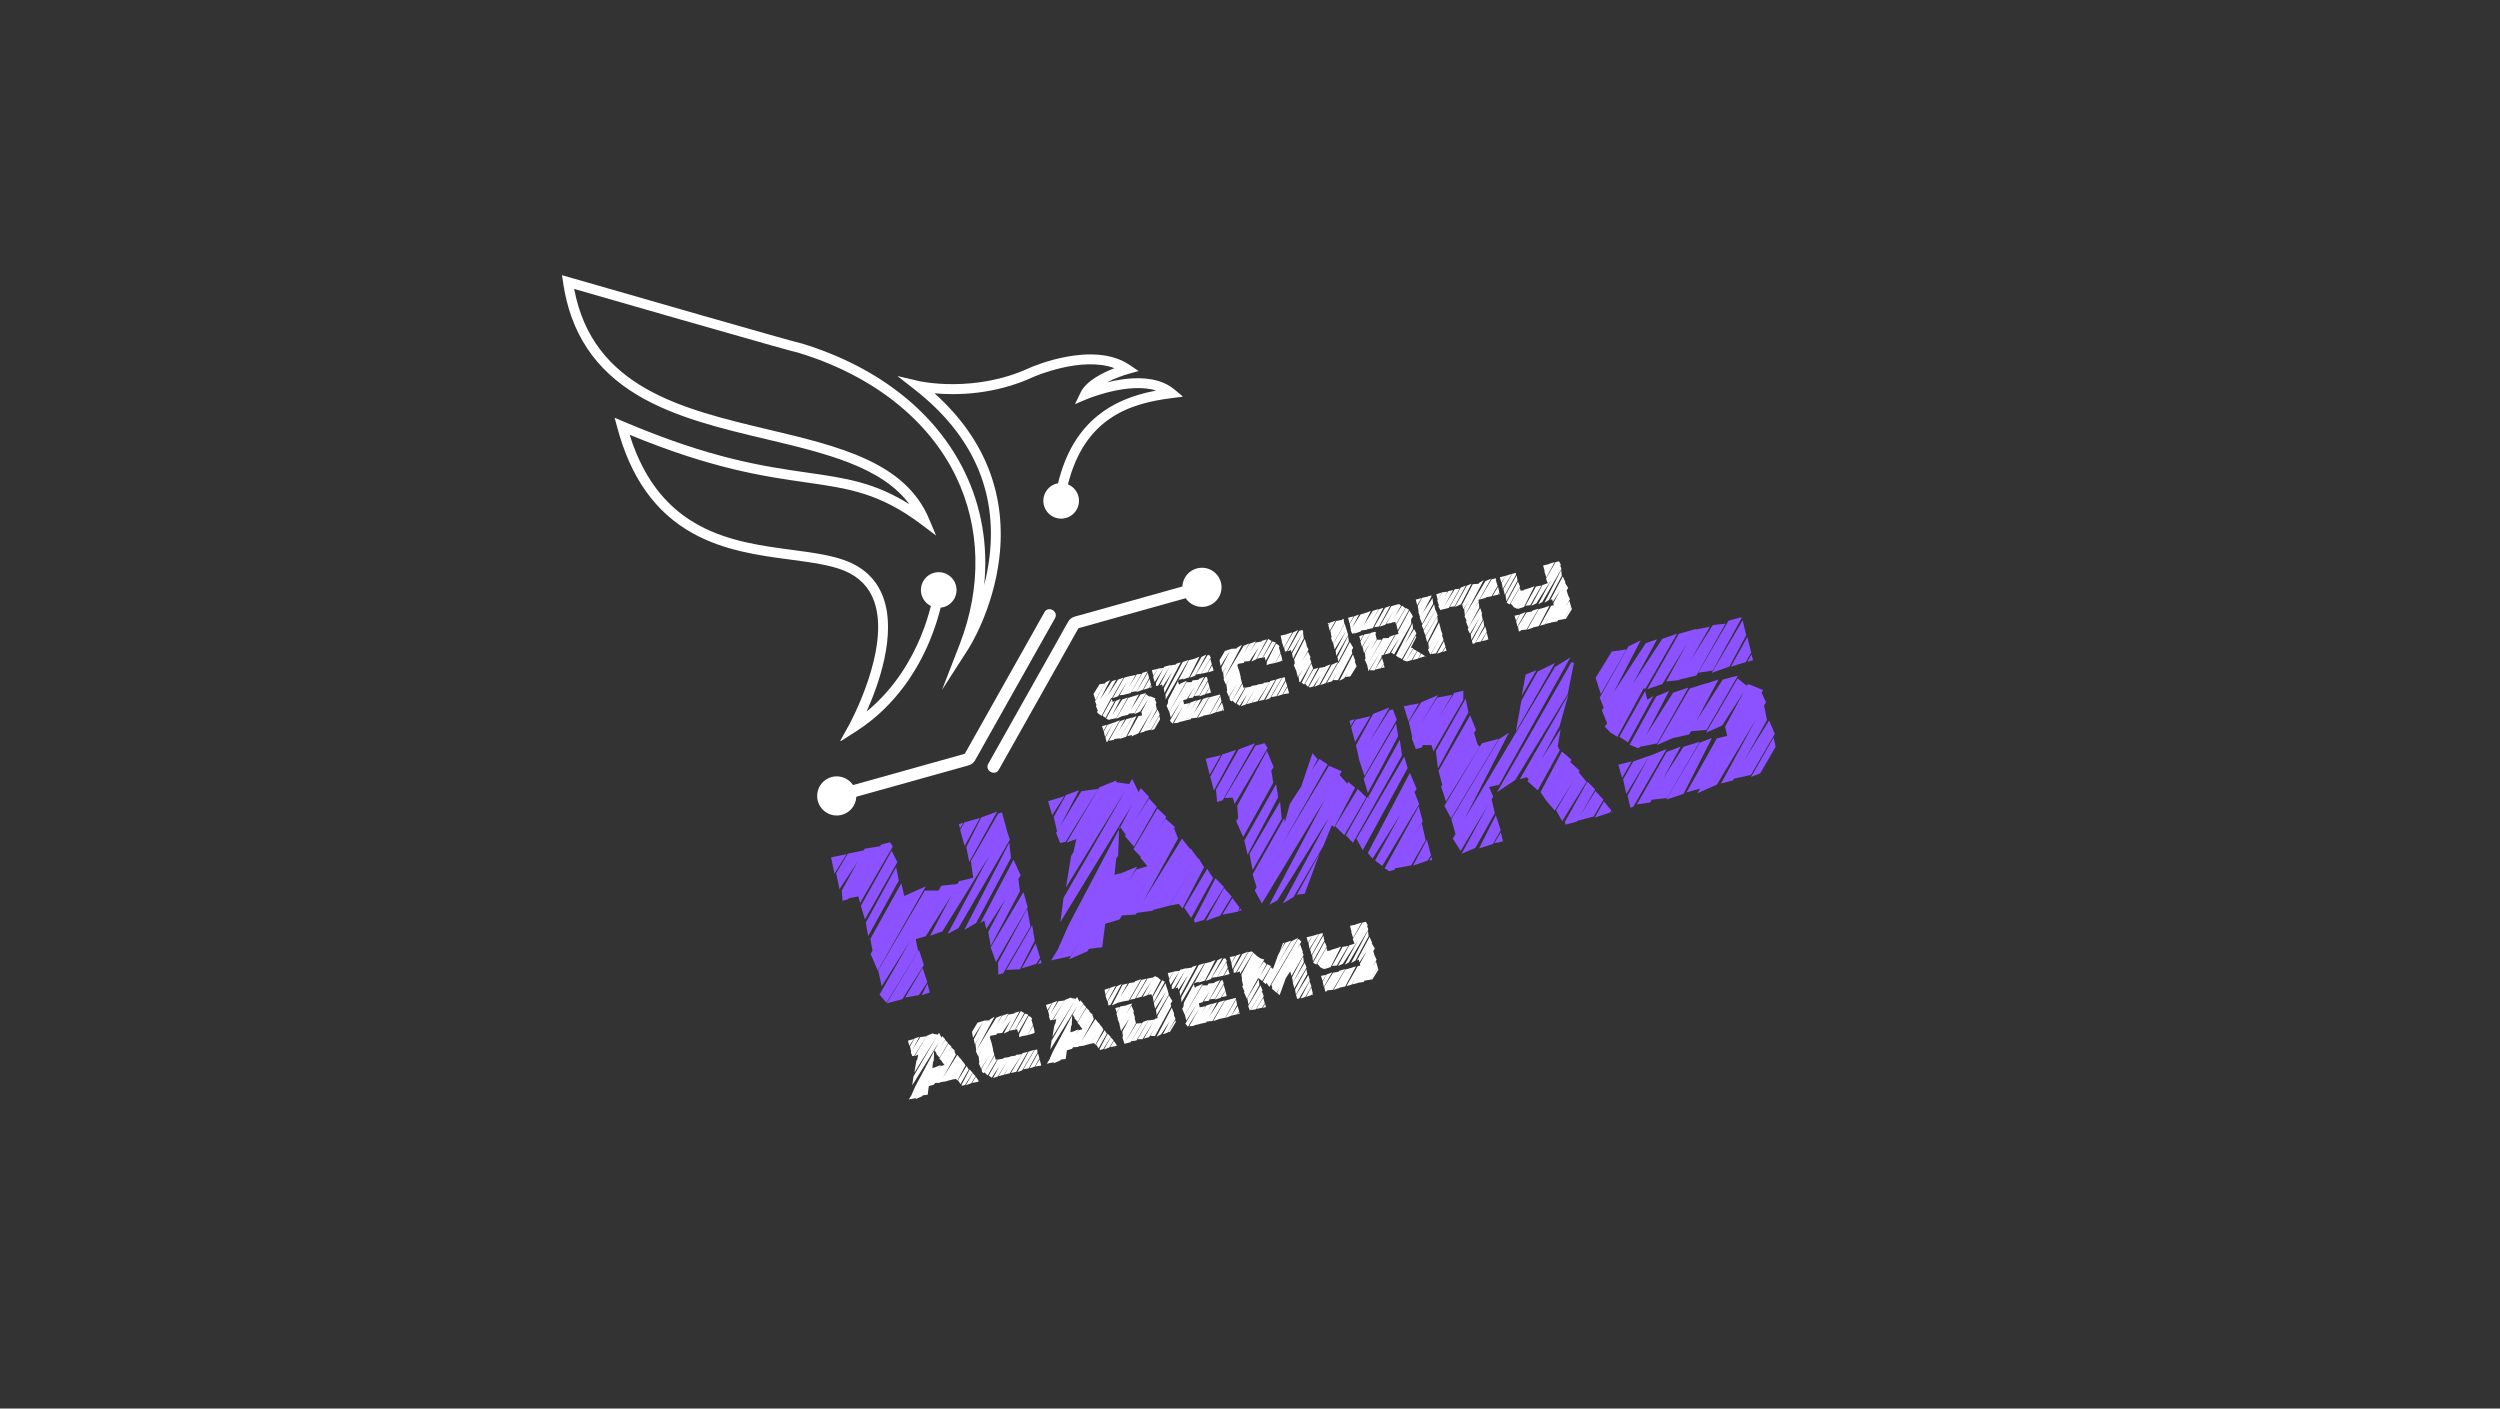 <?xml version="1.0" encoding="UTF-8"?> <svg xmlns="http://www.w3.org/2000/svg" xmlns:xlink="http://www.w3.org/1999/xlink" width="1640" zoomAndPan="magnify" viewBox="0 0 1230 693" height="924" preserveAspectRatio="xMidYMid meet" version="1.2"><rect x="0" y="0" width="1230" height="693" fill="#333333" stroke="none"/><defs><clipPath id="ff9de3cd5c"><path d="M 276 135 L 583 135 L 583 365 L 276 365 Z M 276 135 "></path></clipPath><clipPath id="2a106a0fd6"><path d="M 272.953 136.375 L 544.129 60.488 L 613.555 308.586 L 342.379 384.473 Z M 272.953 136.375 "></path></clipPath><clipPath id="9d79dded20"><path d="M 272.953 136.375 L 544.129 60.488 L 613.555 308.586 L 342.379 384.473 Z M 272.953 136.375 "></path></clipPath><clipPath id="5c5f1113e2"><path d="M 581 279 L 601 279 L 601 299 L 581 299 Z M 581 279 "></path></clipPath><clipPath id="f0c6d25f74"><path d="M 385.598 334.145 L 597.633 274.809 L 617.613 346.207 L 405.578 405.543 Z M 385.598 334.145 "></path></clipPath><clipPath id="47f3e30c78"><path d="M 385.598 334.145 L 597.633 274.809 L 617.613 346.207 L 405.578 405.543 Z M 385.598 334.145 "></path></clipPath><clipPath id="c1775c282c"><path d="M 402 381 L 422 381 L 422 402 L 402 402 Z M 402 381 "></path></clipPath><clipPath id="8ff7d7ec91"><path d="M 385.598 334.145 L 597.633 274.809 L 617.613 346.207 L 405.578 405.543 Z M 385.598 334.145 "></path></clipPath><clipPath id="c22f6f1776"><path d="M 385.598 334.145 L 597.633 274.809 L 617.613 346.207 L 405.578 405.543 Z M 385.598 334.145 "></path></clipPath><clipPath id="95ccf68c45"><path d="M 408 299 L 520 299 L 520 395 L 408 395 Z M 408 299 "></path></clipPath><clipPath id="6088f13325"><path d="M 385.598 334.145 L 597.633 274.809 L 617.613 346.207 L 405.578 405.543 Z M 385.598 334.145 "></path></clipPath><clipPath id="482e478eaf"><path d="M 385.598 334.145 L 597.633 274.809 L 617.613 346.207 L 405.578 405.543 Z M 385.598 334.145 "></path></clipPath><clipPath id="1ba55f1596"><path d="M 485 285 L 597 285 L 597 381 L 485 381 Z M 485 285 "></path></clipPath><clipPath id="7dfde98f4e"><path d="M 385.598 334.145 L 597.633 274.809 L 617.613 346.207 L 405.578 405.543 Z M 385.598 334.145 "></path></clipPath><clipPath id="35a4baf39e"><path d="M 385.598 334.145 L 597.633 274.809 L 617.613 346.207 L 405.578 405.543 Z M 385.598 334.145 "></path></clipPath></defs><g id="c7a3deb37b"><g clip-rule="nonzero" clip-path="url(#ff9de3cd5c)"><g clip-rule="nonzero" clip-path="url(#2a106a0fd6)"><g clip-rule="nonzero" clip-path="url(#9d79dded20)"><path style=" stroke:none;fill-rule:nonzero;fill:#ffffff;fill-opacity:1;" d="M 577.797 191.602 C 568.895 184.121 554.676 185.652 544.625 188.117 C 548.609 186.074 552.887 184.594 555.152 183.961 L 560.168 182.555 L 555.867 179.621 C 537.887 167.352 507.934 180.383 506.633 180.961 C 479.355 193.609 452.484 187.57 452.219 187.508 L 441.516 184.996 L 450.168 191.777 C 478.359 213.883 490.695 241.527 486.84 273.945 C 486.258 278.859 485.324 283.516 484.207 287.824 C 486.172 268.449 482.973 249.395 474.648 232.23 C 467.691 217.887 457.434 205.207 444.16 194.547 C 430.375 183.477 413.684 174.883 394.555 169.012 L 394.066 168.863 L 393.93 168.879 C 388.059 167.5 310.188 145.102 280.125 136.426 L 276.5 135.383 L 277.051 139.113 C 280.691 163.828 292.711 181.945 313.797 194.492 C 332.18 205.43 354.922 210.832 376.918 216.059 C 406.016 222.973 433.703 229.551 447.469 248.109 C 430.117 237.25 415.91 235.215 397.254 232.535 C 376.191 229.516 349.98 225.754 306.984 207.48 L 302.402 205.531 L 303.691 210.344 C 310.32 235.059 322.391 252.031 340.586 262.238 C 356.227 271.008 373.703 273.324 389.121 275.367 C 399.059 276.688 408.445 277.93 415.367 280.777 C 422.691 283.789 427.656 288.895 430.129 295.945 C 438.27 319.152 417.973 356.238 417.766 356.609 L 413.129 364.984 L 421.195 359.832 C 441.074 347.137 451.828 328.691 457.348 315.453 C 459.98 309.141 461.699 303.434 462.805 298.98 C 463.273 298.93 463.746 298.852 464.215 298.719 C 468.875 297.414 471.598 292.578 470.293 287.918 C 468.988 283.258 464.152 280.535 459.492 281.84 C 454.832 283.145 452.109 287.98 453.414 292.641 C 454.117 295.145 455.836 297.074 458 298.137 C 456.93 302.391 455.285 307.809 452.805 313.73 C 448.328 324.422 440.266 338.688 426.367 350.09 C 432.199 337.082 441.07 312.492 434.711 294.348 C 431.762 285.926 425.875 279.852 417.215 276.289 C 409.711 273.199 400.02 271.914 389.758 270.555 C 360.727 266.707 324.82 261.949 309.781 213.91 C 350.594 230.738 376.004 234.387 396.566 237.336 C 417.562 240.348 432.73 242.523 453.359 258.066 L 460.555 263.488 L 457.055 255.188 C 445.305 227.312 412.629 219.551 378.039 211.332 C 335.582 201.242 291.711 190.816 282.484 142.152 C 291.094 144.637 313.41 151.066 335.578 157.418 C 380.742 170.363 390.617 173.094 393.137 173.625 L 393.129 173.645 C 429.277 184.742 456.676 206.297 470.285 234.344 C 482.441 259.402 483.109 288.762 472.164 317.008 L 463.484 339.41 L 476.469 319.195 C 476.961 318.43 488.57 300.117 491.641 274.695 C 493.449 259.699 491.875 245.375 486.953 232.121 C 481.688 217.926 472.566 204.969 459.789 193.508 C 470.371 194.48 489.219 194.379 508.633 185.375 C 508.895 185.258 532.191 175.109 548.312 181.145 C 542.652 183.324 534.441 187.344 531.68 193.055 L 528.875 198.848 L 534.805 196.348 C 535.043 196.246 555.289 187.84 568.797 192.156 C 556.812 194.43 547.566 198.422 540.07 204.504 C 530.539 212.234 524.113 223.168 520.551 237.777 C 520.277 237.828 520.004 237.887 519.73 237.965 C 515.07 239.27 512.348 244.105 513.652 248.766 C 514.957 253.426 519.793 256.145 524.453 254.84 C 529.113 253.539 531.832 248.703 530.531 244.043 C 529.773 241.34 527.832 239.301 525.426 238.309 C 533.641 205.734 555.668 198.473 576.539 195.863 L 582.051 195.172 Z M 577.797 191.602 "></path></g></g></g><g clip-rule="nonzero" clip-path="url(#5c5f1113e2)"><g clip-rule="nonzero" clip-path="url(#f0c6d25f74)"><g clip-rule="nonzero" clip-path="url(#47f3e30c78)"><path style=" stroke:none;fill-rule:nonzero;fill:#ffffff;fill-opacity:1;" d="M 600.637 286.367 C 600.809 286.977 600.918 287.598 600.965 288.227 C 601.012 288.855 601 289.484 600.922 290.113 C 600.848 290.742 600.711 291.355 600.516 291.957 C 600.32 292.559 600.066 293.133 599.754 293.684 C 599.445 294.234 599.086 294.75 598.672 295.23 C 598.262 295.711 597.809 296.145 597.309 296.535 C 596.812 296.926 596.281 297.266 595.719 297.551 C 595.152 297.836 594.566 298.062 593.961 298.234 C 593.352 298.406 592.73 298.516 592.102 298.562 C 591.469 298.609 590.84 298.598 590.215 298.523 C 589.586 298.445 588.973 298.309 588.371 298.113 C 587.77 297.918 587.195 297.664 586.641 297.355 C 586.09 297.043 585.574 296.684 585.098 296.27 C 584.617 295.859 584.18 295.406 583.789 294.906 C 583.398 294.41 583.062 293.879 582.777 293.316 C 582.492 292.754 582.262 292.164 582.094 291.559 C 581.922 290.949 581.812 290.328 581.766 289.699 C 581.715 289.066 581.73 288.438 581.805 287.812 C 581.879 287.184 582.016 286.57 582.215 285.969 C 582.41 285.367 582.664 284.793 582.973 284.242 C 583.281 283.691 583.645 283.176 584.055 282.695 C 584.469 282.215 584.922 281.777 585.418 281.391 C 585.914 281 586.445 280.66 587.012 280.375 C 587.574 280.09 588.16 279.859 588.77 279.691 C 589.379 279.52 589.996 279.41 590.629 279.363 C 591.258 279.312 591.887 279.328 592.516 279.402 C 593.145 279.477 593.758 279.613 594.359 279.812 C 594.961 280.008 595.535 280.262 596.086 280.57 C 596.637 280.883 597.152 281.242 597.633 281.652 C 598.113 282.066 598.547 282.52 598.938 283.016 C 599.328 283.516 599.668 284.043 599.953 284.609 C 600.238 285.172 600.465 285.758 600.637 286.367 Z M 600.637 286.367 "></path></g></g></g><g clip-rule="nonzero" clip-path="url(#c1775c282c)"><g clip-rule="nonzero" clip-path="url(#8ff7d7ec91)"><g clip-rule="nonzero" clip-path="url(#c22f6f1776)"><path style=" stroke:none;fill-rule:nonzero;fill:#ffffff;fill-opacity:1;" d="M 420.945 389.004 C 421.117 389.613 421.223 390.234 421.273 390.863 C 421.32 391.492 421.309 392.121 421.23 392.75 C 421.156 393.379 421.02 393.992 420.824 394.594 C 420.629 395.195 420.375 395.77 420.062 396.32 C 419.754 396.871 419.395 397.387 418.98 397.867 C 418.57 398.348 418.117 398.781 417.617 399.172 C 417.121 399.562 416.59 399.902 416.027 400.188 C 415.461 400.473 414.875 400.699 414.266 400.871 C 413.66 401.043 413.039 401.152 412.41 401.199 C 411.777 401.246 411.148 401.234 410.523 401.16 C 409.895 401.082 409.281 400.945 408.68 400.75 C 408.078 400.555 407.5 400.301 406.949 399.988 C 406.398 399.68 405.883 399.32 405.406 398.906 C 404.926 398.496 404.488 398.043 404.098 397.543 C 403.707 397.047 403.371 396.516 403.086 395.953 C 402.801 395.391 402.57 394.801 402.398 394.195 C 402.23 393.586 402.121 392.965 402.074 392.336 C 402.023 391.703 402.039 391.074 402.113 390.449 C 402.188 389.82 402.324 389.207 402.52 388.605 C 402.719 388.004 402.973 387.43 403.281 386.879 C 403.59 386.328 403.953 385.812 404.363 385.332 C 404.773 384.852 405.23 384.414 405.727 384.027 C 406.223 383.637 406.754 383.297 407.32 383.012 C 407.883 382.727 408.469 382.496 409.078 382.328 C 409.688 382.156 410.305 382.047 410.938 382 C 411.566 381.949 412.195 381.965 412.824 382.039 C 413.453 382.113 414.066 382.25 414.668 382.449 C 415.266 382.645 415.844 382.898 416.395 383.207 C 416.945 383.52 417.461 383.879 417.941 384.289 C 418.422 384.703 418.855 385.156 419.246 385.652 C 419.637 386.152 419.977 386.68 420.262 387.246 C 420.547 387.809 420.773 388.395 420.945 389.004 Z M 420.945 389.004 "></path></g></g></g><g clip-rule="nonzero" clip-path="url(#95ccf68c45)"><g clip-rule="nonzero" clip-path="url(#6088f13325)"><g clip-rule="nonzero" clip-path="url(#482e478eaf)"><path style=" stroke:none;fill-rule:nonzero;fill:#ffffff;fill-opacity:1;" d="M 513.871 301.207 C 502.258 321.848 490.645 342.484 479.035 363.121 C 477.375 366.07 475.715 369.02 474.055 371.969 C 474.668 371.488 475.277 371.004 475.832 370.539 C 456.883 375.844 437.934 381.145 418.988 386.445 C 416.281 387.203 413.574 387.961 410.926 388.703 C 407.238 389.734 408.852 395.492 412.535 394.461 C 433.098 388.707 453.656 382.957 474.215 377.203 C 476.406 376.59 478.328 376.363 479.605 374.266 C 481.422 371.211 483.09 368.074 484.832 364.977 C 491.426 353.258 498.062 341.465 504.656 329.746 C 509.469 321.195 514.277 312.645 519.047 304.168 C 520.957 300.777 515.723 297.832 513.871 301.207 Z M 513.871 301.207 "></path></g></g></g><g clip-rule="nonzero" clip-path="url(#1ba55f1596)"><g clip-rule="nonzero" clip-path="url(#7dfde98f4e)"><g clip-rule="nonzero" clip-path="url(#35a4baf39e)"><path style=" stroke:none;fill-rule:nonzero;fill:#ffffff;fill-opacity:1;" d="M 491.41 378.723 C 503.023 358.086 514.637 337.449 526.25 316.809 C 527.91 313.863 529.566 310.914 531.227 307.965 C 530.617 308.445 530.004 308.926 529.453 309.395 C 548.398 304.09 567.348 298.789 586.297 293.484 C 589.004 292.727 591.711 291.973 594.359 291.23 C 598.043 290.199 596.434 284.438 592.746 285.469 C 572.188 291.223 551.625 296.977 531.066 302.73 C 528.879 303.344 526.953 303.57 525.676 305.668 C 523.863 308.723 522.195 311.859 520.453 314.953 C 513.855 326.676 507.223 338.469 500.625 350.188 C 495.816 358.738 491.004 367.289 486.234 375.766 C 484.328 379.156 489.543 382.043 491.41 378.723 Z M 491.41 378.723 "></path></g></g></g><g style="fill:#8c52ff;fill-opacity:1;"><g transform="translate(427.858, 496.214)"><path style="stroke:none" d="M 4.203 -18.766 L 27.188 -58.094 L 33.875 -58.047 L 35.266 -60.453 L 43.172 -61.297 L 43.953 -62.641 L 50.953 -64.375 L 49.812 -72.547 L 63.219 -95.875 L 65.094 -96.5 L 67.297 -88.578 L 67.219 -88.469 L 68.984 -83.047 L 43.719 -39.609 L 38.375 -36.719 L 58.766 -75.031 L 35.781 -37.953 L 29.781 -35.828 L 40.344 -55.797 L 27.594 -35.578 L 22.656 -34.156 L 23.844 -28.359 L 8.281 -2.875 L 4.859 -6.844 L 20.016 -33.453 L 5.938 -10.969 Z M -16.453 -66.562 L -10.75 -76.203 L -2.922 -77.828 L -2.469 -78.641 L 5.141 -79.859 L 5.703 -80.688 L 10.047 -81.828 L 11.391 -79.688 L -4.688 -51.938 L -5.547 -55.203 L -10.266 -54.281 L -10.578 -53.75 L -13.328 -53.031 L -13.75 -58 L -5.797 -72.438 L -14.844 -58.734 Z M 15.594 -61.688 L 17.031 -55.406 L 18.656 -56.062 L 18.859 -56.234 L 27.656 -60.141 L 4 -18.703 L 0.484 -26.828 L 1.422 -28.422 L 0.344 -34.25 Z M 58.359 -37.703 L 66.859 -53.875 L 57.406 -39.156 L 56.422 -43.312 L 54.469 -42.109 L 70.797 -73.234 L 74.328 -65.469 L 73.172 -63.812 L 73.969 -57.781 L 59.609 -30.797 Z M 59.562 -30.109 L 75.672 -57.328 L 77.766 -49.859 L 62.156 -22.875 Z M 46.547 -38.672 L 68.688 -81.609 L 69.531 -74.141 L 52.422 -42.141 Z M -4.312 -50.562 L 10.828 -77.609 L 13.656 -72.031 L -2.312 -43.859 Z M 63.328 -16.734 L 63.141 -22.578 L 77.5 -49.109 L 79.125 -40.375 L 65.656 -17.359 Z M 8.375 -2.547 L 24.25 -28.922 L 26.688 -21.422 L 16.094 -4.594 Z M -1.891 -42.266 L 13.047 -69.609 L 14.359 -62.938 L -0.719 -35.672 Z M 47.547 -79.422 L 54.891 -94.031 L 62.719 -96.891 L 49.031 -72.109 Z M 67.234 -19.016 L 79.969 -41.047 L 81.219 -33.359 L 73.953 -19.312 Z M 17.453 -5.406 L 26.062 -20 L 28.375 -12.938 L 24.266 -6.641 Z M 44.547 -87.781 L 46.578 -91.609 L 54.281 -93.75 L 46.734 -79.984 Z M 74.844 -19.781 L 81.672 -32.094 L 83.875 -25 L 81.969 -22 Z M -17.297 -66.344 L -18.969 -74.391 L -11.359 -75.953 Z M 29.578 -7.938 L 25.547 -6.516 L 28.438 -12.266 Z M 44.469 -88.547 L 43.875 -90.766 L 46.094 -91.359 Z M 84.578 -22.359 L 82.781 -21.875 L 84.109 -24.156 Z M 84.578 -22.359 "></path></g></g><g style="fill:#8c52ff;fill-opacity:1;"><g transform="translate(517.723, 472.46)"><path style="stroke:none" d="M 8.25 -0.469 L 14.266 -10.672 L 9.062 -2.062 L -0.562 0.031 L 2.688 -5.234 L 7.844 -17 L 32.844 -64.453 L 32.406 -51.562 L 31.453 -50.062 L 30.625 -42.031 L 33.375 -42.766 L 33.297 -42.625 L 41.766 -46.109 L 37.578 -38.891 L 41.266 -44.625 L 46.797 -46.297 L 43.328 -50.484 L 43.562 -50.875 L 39.953 -54.672 L 51.719 -74.734 L 56.094 -70.594 L 52.625 -64.922 L 55.672 -69.688 L 60.391 -65.516 L 58.812 -62.953 L 60.016 -64.75 L 61.859 -59.906 L 44.734 -28.906 L 63.797 -59.859 L 67.75 -54.781 L 66.344 -52.375 L 68 -55.094 L 71.875 -49.891 L 72.031 -50.141 L 74.672 -45.766 L 64.047 -25.531 L 62.219 -27.766 L 57.594 -26.875 L 70.375 -47.453 L 57.484 -26.844 L 49.766 -24.812 L 49.547 -24.406 L 41.578 -23.328 L 41.109 -22.516 L 34.312 -22.078 L 33.047 -20.047 L 26.031 -17.969 L 24.562 -6.375 L 18.078 -5.672 L 17.375 -4.469 Z M 11.828 -59.672 L 7 -57.844 L 23.109 -85.062 L 31.797 -88.594 L 31.25 -87.656 L 37.812 -86.672 L 39.297 -89.219 L 42.5 -82.719 L 43.547 -84.703 L 47.641 -80.344 L 40.484 -68.484 L 47.609 -79.656 L 51.422 -75.453 L 40.203 -55.875 L 35.781 -61.047 L 36.172 -61.719 L 33.516 -65.406 L 33.406 -65.375 L 39.094 -76.266 L 3.969 -18.797 L 5.562 -30.766 L 36.578 -84.547 L 6.719 -35.828 L 9.281 -51.328 L 10.453 -53.328 Z M 0.703 -70.531 L 6.688 -81.281 L 13.172 -83.672 L 3.609 -65.531 L 14.328 -83.188 L 22.625 -84.359 L 6.547 -58.281 L 3.875 -57.688 L 1.859 -62.703 L 2.344 -63.5 Z M 64.875 -25.859 L 76.203 -45.031 L 79.125 -40.375 L 68.328 -20.891 Z M 70.094 -18.531 L 69.734 -19.906 L 80.281 -40.344 L 84.484 -36.016 L 74.609 -19.844 Z M 75.516 -19.391 L 84.484 -35.562 L 88.297 -31.359 L 82.531 -21.938 Z M 83.656 -22.438 L 88.609 -30.656 L 92.125 -25.938 L 91.406 -23.922 Z M -0.078 -71.344 L -2.031 -78.297 L 5.922 -80.734 Z M 93.25 -24.641 L 91.766 -24.25 L 92.578 -25.484 Z M 32.922 -65.469 L 32.844 -64.453 L 33.406 -65.375 Z M 32.922 -65.469 "></path></g></g><g style="fill:#8c52ff;fill-opacity:1;"><g transform="translate(612.133, 447.504)"><path style="stroke:none" d="M 12.375 -2.375 L 39.875 -54.562 L 8.703 -2.984 L 5.203 -9.406 L 6.141 -11.016 L 4.141 -17.281 L 19.766 -45.047 L 20.016 -42.844 L 22.469 -51.969 L 28.094 -60.609 L 33.609 -76.969 L 36.109 -74 L 33.188 -68.359 L 36.953 -74.125 L 41.078 -71.375 L 18.672 -32.078 L 41.703 -70.734 L 48.062 -68.016 L 46.953 -66.25 L 50.703 -61.922 L 51.141 -62.844 L 54.594 -60.016 L 44.297 -40.438 L 43.188 -41.625 L 38.844 -31.078 L 24.281 -6.188 L 19.109 -3.016 L 41.906 -45.578 L 16.328 -4.547 Z M 64.406 -24.156 L 76.953 -46.922 L 63.172 -25.062 L 60.844 -27.844 L 81.531 -67.25 L 84.844 -59.422 L 83.812 -57.797 L 86.062 -51.812 L 67.969 -21.469 Z M -3.422 -51.016 L 11.172 -78.062 L 14.5 -70.109 L 13.375 -68.344 L 14.297 -62.375 L -0.5 -35.719 L -3.938 -43.531 L -2.953 -45.031 Z M 54.984 -80.812 L 63.453 -96.297 L 71.453 -99.406 L 61.797 -82.828 L 71.469 -98.062 L 73.156 -98.5 L 75.094 -93.359 L 59.203 -65.766 L 56.375 -74.281 L 56.453 -74.422 Z M 71.359 -18.859 L 69.172 -20.328 L 85.875 -50.859 L 87.828 -43.453 L 84.312 -37.453 L 87.406 -42.453 L 89.281 -34.109 L 82.141 -21.719 L 74.359 -20.344 L 73.891 -19.531 Z M 62 -54.281 L 61.016 -55.375 L 76.547 -83.578 L 77.672 -75.844 L 53.531 -32.828 L 50.062 -36.531 L 60.578 -55.375 Z M 55.25 -34.844 L 78.75 -75.234 L 80.438 -69.672 L 58.328 -29.219 Z M 5.609 -80.656 L 10.047 -81.828 L 11.562 -79.516 L -4.688 -51.938 L -5.609 -55.062 L -9.641 -54.906 Z M -13.297 -52.922 L -13.891 -58.984 L -2.719 -78.797 L 5.297 -81.828 L -10.578 -53.75 Z M 2.609 -27.391 L 17.641 -53.078 L 18.5 -44.703 L 4.141 -19.422 Z M 58.781 -64.297 L 74.766 -91.578 L 75.75 -85.281 L 60.844 -57.375 Z M 0.062 -33.953 L 15.703 -61.719 L 16.719 -55.312 L 1.688 -27.031 Z M 44.812 -41.031 L 55.906 -59.344 L 60.062 -55.234 L 49.266 -36.562 Z M -16.703 -65.375 L -10.688 -76.344 L -4.016 -78.562 L -14.891 -58.5 Z M 52.641 -89.688 L 54.828 -93.438 L 62.062 -95.125 L 54.562 -82.391 Z M 83.062 -21.625 L 89.891 -34.391 L 91.922 -26.672 L 90.219 -24.078 Z M 29.75 -7.75 L 25.906 -7.297 L 37.219 -27.828 Z M -16.969 -66.312 L -18.922 -74.172 L -11.469 -75.922 Z M 52.469 -90.328 L 51.797 -92.859 L 54.406 -93.672 Z M 92.516 -24.453 L 91.031 -24.062 L 92.125 -25.938 Z M 92.516 -24.453 "></path></g></g><g style="fill:#8c52ff;fill-opacity:1;"><g transform="translate(709.927, 421.655)"><path style="stroke:none" d="M 9.188 -1.641 L 22.203 -25.562 L 8.703 -2.984 L 4.844 -9.078 L 6.188 -11.25 L 4.125 -18.625 L 27.562 -57.969 L 32.469 -61.188 L 10.734 -18.906 L 55.141 -93.531 L 62.719 -98.234 L 27.703 -35.609 L 22.703 -34.406 L 24.719 -29.719 L 23.938 -28.391 L 25.531 -21.578 L 15.906 -4.438 Z M -16.781 -66.484 L -10.719 -76.109 L -2.5 -79.641 L -11.141 -65.266 L -2.859 -78.422 L 4.578 -79.812 L -1.641 -69.125 L 5.578 -80.766 L 10.047 -81.828 L 10 -77.297 L -4.688 -51.938 L -5.609 -55.062 L -9.812 -55.078 L -10.578 -53.75 L -13.359 -53.141 L -15.344 -58.484 L -15.109 -58.891 Z M 48 -31.906 L 58.547 -51.906 L 63.25 -47.828 L 62.625 -46.766 L 67.281 -42.438 L 66.781 -41.734 L 70.641 -37 L 58.672 -17.656 L 55.672 -22.969 L 64.25 -37.578 L 55.031 -22.812 L 50.797 -27.781 Z M -2.172 -42.422 L 13.375 -69.703 L 16.25 -62.656 L 15.312 -61.047 L 17.031 -55.406 L 18.109 -54.328 L 1.484 -27.328 L -0.891 -34.609 L -0.344 -35.547 Z M 63.219 -95.875 L 64.453 -95.531 L 61.391 -80.141 L 35.562 -37.906 L 26.625 -31.938 Z M 41.203 -39.297 L 37.844 -38.281 L 61.688 -79.859 L 57.406 -64.391 L 48.312 -47.844 L 57.906 -62.938 L 56.5 -54.531 L 57.484 -52.516 L 46.641 -32.812 L 41.594 -37.359 L 42.172 -38.172 Z M 0.703 -25.188 L 19.141 -55.969 L 27.5 -58.172 L 4.016 -19.047 Z M 60.359 -15.953 L 60 -17.328 L 71.062 -37.109 L 74.906 -33.25 L 67.156 -19.797 L 75 -32.5 L 78.953 -28.219 L 74.141 -19.922 L 66 -17.781 L 65.75 -17.375 Z M -3.484 -52.141 L 11.188 -77.953 L 12.531 -71.172 L -2.469 -43.578 Z M 38.594 -76.938 L 46.578 -91.266 L 55.078 -95.438 L 35.922 -61.859 Z M 17.766 -4.25 L 26.016 -20.562 L 28.422 -13.156 L 24.562 -6.375 Z M -16.938 -66.672 L -19.281 -74.188 L -11.844 -75.594 Z M 74.719 -19.422 L 79.172 -27.375 L 82.844 -22.922 L 82.016 -21.797 Z M 38.734 -79.344 L 40.719 -89.812 L 45.953 -91.891 Z M 29.531 -7.688 L 25.234 -6.797 L 28.469 -12.156 Z M 83.625 -22.109 L 82.781 -21.875 L 83.203 -22.438 Z M 83.625 -22.109 "></path></g></g><g style="fill:#8c52ff;fill-opacity:1;"><g transform="translate(796.725, 398.711)"><path style="stroke:none" d="M 50.016 -13.219 L 67.609 -45.469 L 48 -12.688 L 38.391 -8.438 L 39.703 -10.734 L 33.062 -8.859 L 47.969 -35.422 L 53.078 -36.656 L 52.016 -41.125 L 61.188 -58.25 L 50.594 -41.781 L 42.625 -38.203 L 58.172 -64.922 L 62.75 -61.266 L 63.297 -62.219 L 70.766 -59.203 L 69.969 -57.969 L 72.156 -53.125 L 71.188 -51.625 L 72.641 -44.422 L 61.469 -24.625 L 73.688 -44.25 L 76.469 -37.625 L 64.719 -17.438 L 56.391 -15.594 L 55.922 -14.781 Z M -9.672 -55.469 L 4.469 -80.703 L 10.469 -83.641 L -2.797 -58.078 L 12.984 -82.266 L 18.578 -84.203 L 6.625 -62.266 L 21.125 -84.422 L 28.391 -86.906 L 12.891 -59.953 L 12.469 -59.844 L 11.969 -60.047 L -0.969 -36.172 L -4.5 -38.406 L -7.172 -41.203 L -6.016 -42.875 L -8.594 -49.203 L -7.719 -50.562 Z M 50.859 -64.344 L 56.672 -65.875 L 58.281 -66.203 L 42.922 -39.625 L 35.188 -38.938 L 34.359 -37.359 L 26.234 -35.547 L 18.438 -32.141 L 34.609 -59.953 L 42.953 -62.609 L 42.859 -62.469 L 48.703 -64.344 L 37.906 -44.062 Z M 13.766 -59.641 L 29.297 -86.906 L 37.703 -89.25 L 37.547 -88.984 L 44.531 -90.375 L 34.938 -73.688 L 46.016 -91.219 L 52.188 -91.844 L 37.891 -66.328 L 29.594 -64.375 L 29.438 -64.094 L 23.047 -63.438 L 33.125 -81.828 L 21.141 -62.141 Z M 8.609 -2.953 L 23.281 -28.766 L 30.172 -31.391 L 21.453 -15.516 L 31.547 -31.312 L 39.5 -33.75 L 23.406 -6.062 L 15.922 -5.234 L 15.156 -3.891 Z M 8.984 -30.656 L 5.031 -32.328 L 18.109 -56.047 L 24.422 -58.719 L 13.094 -36.938 L 26.438 -57.891 L 34.016 -60.469 L 18.547 -32.953 L 10.156 -31.312 L 9.938 -30.906 Z M 1.844 -15.312 L 6.875 -24.094 L 14.734 -26.859 L 14.656 -26.719 L 23.234 -30.234 L 6.875 -1.812 L 5.422 -1.312 L 4.078 -7.297 L 14.656 -26.719 L 3.422 -8.031 Z M 23.047 -5.297 L 39.516 -33.297 L 45.547 -35.672 L 31.578 -8.109 Z M 53.703 -93.359 L 60.25 -95.094 L 59.625 -93.688 L 45.938 -68.812 L 38.781 -67.703 Z M 45.453 -67.672 L 60.672 -93.516 L 62.391 -86.172 L 54.141 -70.75 Z M -11.688 -65.234 L -3.703 -78.188 L 3.5 -79.188 L -9.109 -57.188 Z M 12.656 -58.656 L 13.781 -54.438 L 16.781 -56.359 L 4.266 -33.469 L 0.047 -36.219 Z M 54.828 -70.688 L 62.953 -85.297 L 64.859 -77.656 L 62.25 -73 Z M 69.281 -18.188 L 64.766 -16.438 L 75.906 -35.891 L 76.891 -31.297 Z M 1.328 -15.969 L -0.516 -22.484 L 6.062 -24.125 Z M 65.75 -73.922 L 63.031 -73.094 L 65 -76.766 Z M 65.75 -73.922 "></path></g></g><g style="fill:#ffffff;fill-opacity:1;"><g transform="translate(542.405, 365.522)"><path style="stroke:none" d="M 18.438 -4.938 L 24.906 -16.859 L 17.703 -4.734 L 14.156 -3.156 L 14.656 -4 L 12.188 -3.312 L 17.672 -13.125 L 19.547 -13.594 L 19.156 -15.25 L 22.531 -21.562 L 18.625 -15.484 L 15.688 -14.141 L 21.391 -24.031 L 23.109 -22.688 L 23.297 -23.047 L 26.062 -21.938 L 25.766 -21.484 L 26.578 -19.703 L 26.219 -19.141 L 26.766 -16.484 L 22.672 -9.172 L 27.172 -16.422 L 28.188 -13.969 L 23.875 -6.531 L 20.797 -5.812 L 20.641 -5.516 Z M -3.641 -20.469 L 1.547 -29.797 L 3.766 -30.891 L -1.109 -21.438 L 4.688 -30.391 L 6.766 -31.094 L 2.375 -22.984 L 7.688 -31.188 L 10.375 -32.109 L 4.688 -22.156 L 4.531 -22.109 L 4.344 -22.188 L -0.406 -13.359 L -1.703 -14.156 L -2.703 -15.203 L -2.281 -15.812 L -3.219 -18.156 L -2.906 -18.656 Z M 18.688 -23.812 L 20.844 -24.391 L 21.438 -24.516 L 15.812 -14.672 L 12.953 -14.422 L 12.641 -13.828 L 9.641 -13.156 L 6.766 -11.891 L 12.703 -22.172 L 15.781 -23.156 L 15.766 -23.109 L 17.906 -23.812 L 13.938 -16.328 Z M 5 -22.016 L 10.703 -32.125 L 13.828 -32.984 L 13.766 -32.906 L 16.344 -33.422 L 12.812 -27.25 L 16.891 -33.734 L 19.172 -33.969 L 13.906 -24.531 L 10.859 -23.797 L 10.781 -23.703 L 8.438 -23.438 L 12.125 -30.234 L 7.734 -22.969 Z M 3.172 -1.094 L 8.547 -10.641 L 11.109 -11.625 L 7.906 -5.75 L 11.609 -11.594 L 14.531 -12.5 L 8.641 -2.266 L 5.875 -1.938 L 5.594 -1.453 Z M 3.281 -11.328 L 1.812 -11.938 L 6.609 -20.703 L 8.938 -21.703 L 4.781 -13.656 L 9.688 -21.391 L 12.484 -22.359 L 6.812 -12.188 L 3.719 -11.578 L 3.625 -11.422 Z M 0.641 -5.656 L 2.5 -8.906 L 5.406 -9.938 L 5.375 -9.875 L 8.547 -11.172 L 2.531 -0.672 L 2.016 -0.484 L 1.484 -2.688 L 5.375 -9.875 L 1.266 -2.969 Z M 8.5 -1.984 L 14.531 -12.328 L 16.766 -13.234 L 11.641 -3.031 Z M 19.719 -34.531 L 22.141 -35.172 L 21.906 -34.656 L 16.875 -25.469 L 14.25 -25.047 Z M 16.703 -25.031 L 22.297 -34.594 L 22.938 -31.891 L 19.906 -26.172 Z M -4.391 -24.078 L -1.453 -28.859 L 1.203 -29.234 L -3.438 -21.109 Z M 4.594 -21.672 L 5.016 -20.109 L 6.125 -20.828 L 1.547 -12.375 L -0.016 -13.375 Z M 20.172 -26.156 L 23.172 -31.562 L 23.875 -28.734 L 22.906 -27.031 Z M 25.562 -6.797 L 23.891 -6.141 L 27.984 -13.344 L 28.359 -11.641 Z M 0.484 -5.906 L -0.219 -8.297 L 2.203 -8.906 Z M 24.188 -27.375 L 23.188 -27.047 L 23.906 -28.438 Z M 24.188 -27.375 "></path></g></g><g style="fill:#ffffff;fill-opacity:1;"><g transform="translate(573.799, 357.119)"><path style="stroke:none" d="M 3.672 -1.266 L 8.438 -10 L 3.062 -1.078 L 1.781 -2.531 L 7.359 -12.359 L 2.188 -4.047 L 1.531 -6.922 L 9.969 -21.469 L 12.438 -21.469 L 12.953 -22.359 L 15.875 -22.688 L 16.125 -23.125 L 18.719 -24.109 L 13.156 -13.922 L 10.781 -13.578 L 13.984 -19.281 L 10.141 -13.156 L 8.328 -12.625 L 8.766 -10.531 L 8.844 -10.688 L 11.578 -11.203 L 9.688 -7.859 L 11.922 -11.516 L 14.969 -12.578 L 11.984 -7.422 L 15.016 -12.406 L 17.25 -13.141 L 13.578 -6.141 L 18.094 -13.281 L 21.031 -14.203 L 15.109 -4 L 12.297 -3.719 L 12.047 -3.219 L 9.125 -2.578 L 9.109 -2.516 L 6.188 -1.828 L 6.062 -1.547 Z M -6.438 -24.062 L -4.078 -28.188 L -1.266 -28.5 L -0.969 -29.078 L 2.109 -29.906 L 1.953 -29.703 L 4.797 -30.203 L 4.969 -30.578 L 7.141 -31.25 L -0.891 -16.156 L -1.188 -18.484 L 2.828 -26.375 L -1.781 -19.172 L -2.109 -20.391 L -3.219 -19.859 L 1.5 -28.906 L -3.969 -19.828 L -5.016 -19.547 L -5.062 -21.125 L -1.422 -28.25 L -5.688 -21.531 Z M 0.141 -9.906 L 0.734 -10.859 L 0.984 -12.875 L 5.766 -22.016 L 6.219 -20.469 L 6.609 -20.281 L 6.891 -20.781 L 10.141 -22.234 L 1.453 -6.906 Z M 15.453 -3.922 L 21.125 -13.969 L 24.234 -14.875 L 24.203 -14.828 L 26.375 -15.422 L 26.625 -15.109 L 21.312 -5.625 L 18.219 -5.016 L 18.141 -4.859 Z M 8.062 -22.797 L 10.672 -27.266 L 8.25 -23.234 L 6.047 -22.562 L 11.156 -32.328 L 14.062 -33.047 L 14.094 -33.109 L 16.312 -34 L 11.219 -23.844 Z M -0.375 -15.484 L 8.125 -31.438 L 10.938 -32.391 L -0.266 -13 Z M 20.219 -34.672 L 21.172 -34.891 L 21.938 -33.578 L 17.172 -25.625 L 14.625 -25.312 Z M 11.594 -23.719 L 17.312 -33.922 L 19.703 -35.062 L 14.172 -24.641 Z M 19.156 -23.938 L 19.953 -24.109 L 20.453 -22.438 L 16.266 -14.938 L 13.703 -14.672 Z M 21.422 -5.516 L 26.641 -14.641 L 27.141 -11.984 L 24.297 -6.641 Z M 17.297 -25.656 L 21.688 -32.938 L 22.406 -30.25 L 20.328 -26.344 Z M 16.25 -14.547 L 20.469 -21.906 L 21.297 -19 L 19.094 -15.484 Z M 24.406 -6.703 L 27.391 -11.5 L 28.203 -8.797 L 27.25 -7.375 Z M -6.359 -24.578 L -7.078 -27.391 L -4.203 -28.062 Z M 23.312 -27.188 L 20.578 -26.328 L 22.547 -29.734 Z M 21.969 -16.328 L 19.531 -15.766 L 21.359 -18.875 Z M 28.469 -7.625 L 27.516 -7.422 L 28.219 -8.562 Z M 5.641 -22.453 L 5.766 -22.016 L 6.047 -22.562 Z M 5.641 -22.453 "></path></g></g><g style="fill:#ffffff;fill-opacity:1;"><g transform="translate(604.218, 348.977)"><path style="stroke:none" d="M -0.844 -12.359 L 1.203 -15.859 L -1.047 -12.172 L -2.219 -14.656 L -2.047 -14.953 L 7.656 -31.234 L 10.422 -32.422 L 7.844 -27.859 L 10.562 -32.219 L 13.672 -33.375 L 10.672 -28.062 L 13.625 -32.828 L 16.484 -33.375 L 16.672 -33.719 L 19.094 -34.391 L 13.859 -24.609 L 11.438 -23.5 L 15.031 -30.484 L 10.609 -23.734 L 8.094 -23.516 L 7.719 -22.828 L 4.797 -22.344 L 4.688 -22.156 L 4.531 -22.109 L 4.875 -22.062 L 4.547 -21.531 L 5.531 -18.703 L 5.531 -18.656 L 6.266 -15.641 L 6.172 -15.484 L 6.875 -12.875 L 1.844 -3.875 L 0.906 -4.453 L 0.625 -6.109 L 4.516 -12.797 L 0.422 -6.125 L -0.703 -8.75 L -0.438 -9.156 Z M 4.219 -2.781 L 8.594 -10.656 L 11.312 -11.141 L 11.5 -11.516 L 14.422 -11.969 L 14.562 -12.219 L 17.344 -12.656 L 17.562 -13.062 L 20.469 -13.422 L 14.562 -3.984 L 11.922 -3.281 L 14.172 -7.172 L 11.734 -3.219 L 9.031 -2.5 L 13.234 -9.906 L 8.719 -2.391 L 6.328 -1.531 L 9.453 -7.5 L 5.688 -1.734 Z M -4.188 -24.219 L -1.547 -28.719 L 1.422 -29.641 L 1.484 -29.734 L 4.312 -29.938 L 4.609 -30.422 L 6.844 -31.719 L -2.047 -14.953 L -2.453 -18.359 L -0.156 -22.281 L -2.766 -18.141 L -3.281 -20.516 L 1.109 -29.062 L -3.688 -21.25 Z M 19 -21.766 L 19.062 -23.406 L 23.562 -32.297 L 24.734 -31.688 L 25.328 -30.891 L 25.016 -30.359 L 25.797 -27.719 L 23.125 -22.781 L 20.125 -22.234 L 20.047 -22.094 Z M 15.156 -4.109 L 20.766 -13.906 L 23.297 -14.594 L 17.719 -4.688 Z M 18.297 -4.562 L 23.734 -14.703 L 26.5 -15.578 L 20.656 -5.438 Z M 14.188 -24.906 L 19.734 -34.625 L 21.422 -33.609 L 16.938 -25.438 Z M 26.688 -15.5 L 27.953 -15.812 L 28.094 -14.203 L 23.844 -6.438 L 21.219 -6.016 Z M 2.125 -4.281 L 7.031 -12.578 L 7.656 -10.406 L 8.547 -11.078 L 3.688 -2.828 Z M 17.984 -25.703 L 17.062 -25.297 L 21.766 -33.406 L 23.516 -32.828 L 18.516 -23.891 Z M 24.219 -6.484 L 28.344 -13.891 L 29.094 -11.375 L 26.766 -7.297 Z M 23.188 -22.797 L 25.875 -27.453 L 26.625 -24.641 L 26.141 -23.672 Z M 27.031 -7.375 L 29.203 -10.953 L 29.938 -8.188 L 29.984 -7.891 Z M 26.828 -23.906 L 26.359 -23.781 L 26.703 -24.375 Z M 26.828 -23.906 "></path></g></g><g style="fill:#ffffff;fill-opacity:1;"><g transform="translate(637.172, 340.156)"><path style="stroke:none" d="M -0.438 -15.812 L 4.75 -25.797 L 5.719 -22.797 L 5.609 -22.609 L 6.609 -20.5 L 3.484 -14.969 L 6.344 -19.578 L 7.641 -16.719 L 7.312 -16.203 L 8.031 -14.188 L 2.516 -4.469 L 2.078 -4.734 L 1.719 -7.141 L 3.797 -10.797 L 1.344 -7 L 0.625 -9.984 L -0.609 -12.922 L -0.141 -13.672 Z M 18.734 -5.562 L 20.75 -9.016 L 18.203 -4.953 L 15.703 -4.25 L 21.109 -14 L 21.297 -14.062 L 21.391 -13.922 L 26.984 -24.266 L 28.609 -21.453 L 27.922 -20.297 L 28.125 -18.734 L 21.094 -5.516 Z M 18.844 -23.438 L 24.453 -33.25 L 25.359 -30.188 L 25.391 -30.25 L 26.125 -27.641 L 20.297 -17.469 L 19.953 -20.094 L 25.156 -29.797 L 19.453 -20.656 Z M 6.891 -2.344 L 12.016 -11.578 L 14.75 -12.016 L 14.938 -12.312 L 17.469 -13.328 L 11.953 -3.281 L 9.484 -2.25 L 12.516 -7.875 L 8.969 -2.406 L 7.016 -1.875 Z M 17.375 -29.719 L 20.234 -34.641 L 23.062 -35.172 L 23.219 -35.469 L 23.875 -35.719 L 24.266 -33.125 L 18.766 -23.547 L 17.672 -26.266 L 18.766 -28.016 L 17.953 -26.797 Z M 24.734 -7.078 L 26.234 -9.688 L 24.219 -6.484 L 21.797 -5.203 L 28.5 -18.156 L 29.625 -15 L 29.391 -14.641 L 30.266 -12.328 L 27.172 -7.359 Z M 2.016 -29.797 L 3.609 -30.219 L 4.062 -29.172 L -1.781 -19.172 L -2.094 -20.344 L -3.641 -19.703 Z M 12.422 -3.078 L 17.953 -13.047 L 21.078 -14.5 L 15.156 -4.109 Z M -4.984 -19.562 L -5.312 -21.531 L -0.953 -29 L 1.5 -30.188 L -3.969 -19.828 Z M -1.469 -18.625 L 3.922 -28.875 L 4.266 -26.062 L -1 -16.078 Z M 20.875 -16.953 L 26.078 -27.203 L 26.484 -24.406 L 21.266 -14.578 Z M 4.938 -3.75 L 9.047 -10.859 L 11.391 -11.625 L 6.391 -2.219 Z M 3.219 -4.219 L 7.984 -13.719 L 8.891 -11.266 L 4.484 -3.359 Z M -6.516 -24.328 L -4.156 -28.172 L -1.344 -29.062 L -5.516 -21.422 Z M 16.375 -32.469 L 17.094 -33.766 L 19.906 -34.797 L 17.078 -29.828 Z M -6.469 -24.469 L -7.094 -27.438 L -4.281 -28.031 Z M 16.297 -32.75 L 16.078 -33.562 L 16.906 -33.781 Z M 16.297 -32.75 "></path></g></g><g style="fill:#ffffff;fill-opacity:1;"><g transform="translate(670.32, 331.284)"><path style="stroke:none" d="M 7.25 -16.656 L 7.359 -16.547 L 9.484 -16.547 L 2.406 -3.938 L 10.125 -17.297 L 12.953 -17.375 L 13.312 -18.031 L 15.984 -19 L 10.297 -9.031 L 9.359 -8.781 L 9.438 -8 L 5.922 -1.453 L 3.609 -1.547 L 8.938 -10.625 L 3.016 -1.062 L 2.359 -3.844 L 2.406 -3.938 L 1.141 -6.672 L 1.5 -7.219 L 1.156 -10.203 L 3.938 -15.266 L 0.781 -10.016 L 0.062 -13.094 L 4.031 -19.891 L 6.219 -20.469 L 6.734 -19.984 L 6.391 -19.391 L 7.031 -16.688 L 3.984 -11.344 Z M -6.234 -24.328 L -4.047 -28.047 L -1.734 -28.953 L -5.125 -22.406 L -0.938 -28.969 L 2.141 -29.953 L 2.109 -29.906 L 4.172 -30.75 L 0.672 -23.719 L 5.094 -30.75 L 7.984 -31.641 L 4.766 -26.062 L 8.109 -31.516 L 10.312 -32.234 L 5.078 -22.25 L 2.203 -21.625 L 2.094 -21.406 L -0.641 -21.094 L -0.922 -20.562 L -4.078 -19.516 L -1.875 -23.281 L -3.969 -19.828 L -5.047 -19.5 L -5.828 -21.297 L -5.688 -21.531 Z M 14.312 -10.109 L 14.047 -10.031 L 18.422 -17.844 L 13.375 -9.938 L 10.859 -9.219 L 16.297 -19.031 L 17.766 -19.375 L 17.5 -20.484 L 23.125 -30.891 L 24.844 -28.047 L 23.938 -26.594 L 23.984 -24.359 L 15.609 -9.312 Z M 16.188 -25.281 L 14.469 -25.031 L 14.312 -24.781 L 11.672 -24.359 L 15.766 -31.391 L 11.203 -23.891 L 8.469 -22.953 L 14.188 -33.047 L 17.312 -33.922 L 17.266 -33.875 L 18.094 -34.062 L 18.969 -33.297 L 16.062 -28 L 19.453 -33.344 L 21.141 -32.062 L 16.484 -24.172 Z M 16.469 -8.719 L 24.656 -24.703 L 24.844 -21.906 L 20.906 -14.484 L 25.422 -21.812 L 26.547 -19.609 L 19.453 -7.078 L 17.031 -8.219 L 17.125 -8.438 Z M 5.75 -22.703 L 11.125 -32.234 L 13.688 -33.219 L 8.172 -23.031 Z M 21.391 -32.188 L 22.984 -31.219 L 22.875 -31.156 L 17.391 -21.172 L 16.656 -24.094 Z M 26.453 -17.781 L 23.828 -12.656 L 25 -12.422 L 21.344 -6 L 19.766 -6.625 L 26.344 -18.672 Z M 21.719 -5.812 L 21.453 -6.156 L 25 -12 L 26.859 -10.953 L 24.172 -6.516 Z M -0.984 -15.688 L 0.891 -19.125 L 3.844 -19.672 L -0.266 -13 Z M 6.188 -1.828 L 9.656 -7.469 L 10.516 -4.734 L 9.031 -2.5 Z M 24.547 -6.516 L 27.016 -10.859 L 28.703 -9.844 L 27.391 -7.25 Z M -6.328 -24.469 L -7.078 -27.359 L -4.328 -28.031 Z M 27.594 -7.469 L 28.891 -9.688 L 30.609 -8.688 L 30.328 -8.203 Z M -1.031 -16.156 L -1.547 -18.328 L 0.594 -18.891 Z M 10.922 -2.922 L 9.312 -2.547 L 10.453 -4.5 Z M 31.203 -8.344 L 30.531 -8.172 L 30.812 -8.578 Z M 31.203 -8.344 "></path></g></g><g style="fill:#ffffff;fill-opacity:1;"><g transform="translate(701.909, 322.828)"><path style="stroke:none" d="M 0.672 -3.109 L 3.688 -8.219 L 1.047 -3.906 L 0.828 -6.609 L 6.094 -16.594 L 6.922 -13.391 L 6.875 -13.344 L 7.781 -10.766 L 7.531 -10.375 L 8.312 -7.953 L 4.578 -1.359 L 2.156 -1.031 L 6.734 -9.031 L 1.844 -0.781 Z M 0.719 -29.453 L 2.438 -29.906 L 2.188 -29 L -2.016 -21.109 L 2.891 -28.562 L 3.172 -25.812 L -2.188 -15.875 L -3.406 -18.938 L -3.219 -19.25 L -4.094 -21.672 L -3.531 -22.594 L -3.938 -21.938 L -4.391 -24.688 L -2.234 -28.688 L 0.641 -29.312 Z M -1.516 -12.547 L 4.469 -22.672 L 5.453 -19.922 L -0.516 -9.984 Z M -2.391 -15.078 L 3.672 -25.516 L 4.297 -22.469 L -1.469 -12.984 Z M -0.531 -9.672 L 5.281 -19.469 L 5.484 -16.969 L 0.281 -6.75 Z M 5.078 -1.188 L 8.484 -7.359 L 9.25 -4.641 L 7.672 -2.141 Z M -4.641 -25.047 L -5.359 -27.812 L -2.516 -28.578 Z M 9.781 -2.672 L 7.969 -2.078 L 9.297 -4.328 Z M 9.781 -2.672 "></path></g></g><g style="fill:#ffffff;fill-opacity:1;"><g transform="translate(713.609, 319.697)"><path style="stroke:none" d="M 6.953 -16.484 L 17.219 -33.797 L 19.969 -34.984 L 14.234 -24.703 L 13.578 -24.531 L 14.062 -23.984 L 11.891 -20.359 L 13.938 -23.484 L 14.203 -20.734 L 8.844 -10.812 L 7.656 -13.875 L 7.953 -14.328 Z M -6.453 -24.266 L -4.109 -28.281 L -1.422 -28.594 L -2.828 -26.156 L -1 -28.922 L 1.344 -29.328 L -3.125 -21.344 L 2.141 -29.797 L 4.469 -30.031 L -0.797 -20.594 L -3.969 -19.828 L -4.984 -19.562 L -5.953 -21.453 L -5.672 -21.844 Z M 6.734 -20.234 L 9.266 -24.547 L 6.375 -20.016 L 5.781 -22.234 L 11 -32.281 L 13.875 -32.484 L 14.172 -32.969 L 16.391 -34.281 L 7.125 -16.828 Z M 10.031 -7.688 L 14.734 -16.453 L 9.625 -7.891 L 8.484 -10.156 L 14.641 -20.547 L 15.578 -17.828 L 15.359 -17.438 L 15.906 -14.703 L 10.328 -4.828 Z M 20.234 -34.641 L 22.203 -35.203 L 22.547 -34.531 L 21.781 -33.203 L 22.375 -34.172 L 23.203 -31.406 L 20.219 -26.312 L 17.547 -25.859 L 17.359 -25.547 L 14.406 -24.75 Z M 2.219 -21.047 L 8.062 -31.547 L 10.406 -32.5 L 5.172 -22.406 Z M -0.281 -21.094 L 5.094 -30.625 L 7.594 -31.578 L 2.094 -21.406 Z M 10.969 -2.891 L 10.578 -4.344 L 16.203 -14.609 L 16.609 -11.672 L 12.094 -3.234 Z M 12.406 -3.609 L 17.125 -11.484 L 17.859 -8.828 L 15 -4.062 Z M 20.734 -26.5 L 23.453 -31.062 L 24.016 -28.375 L 23.422 -27.109 Z M 15.469 -4.219 L 17.797 -8.484 L 18.594 -5.641 L 18.25 -4.891 Z M -6.297 -24.609 L -6.938 -27.328 L -4.281 -28.188 Z M 24.297 -27.406 L 23.609 -27.219 L 24.109 -28.109 Z M 18.766 -5.016 L 18.422 -4.922 L 18.688 -5.328 Z M 5.734 -22.438 L 5.703 -22.094 L 5.781 -22.234 Z M 5.734 -22.438 "></path></g></g><g style="fill:#ffffff;fill-opacity:1;"><g transform="translate(743.326, 311.743)"><path style="stroke:none" d="M 17.109 -4.75 L 18.734 -7.578 L 16.875 -4.594 L 14.375 -3.891 L 19.828 -13.688 L 21.109 -14 L 20.906 -14.953 L 24.406 -21.453 L 20.656 -15.609 L 20.328 -16.969 L 19.453 -16.484 L 25.562 -28.156 L 26.875 -25.297 L 26.672 -24.969 L 28.219 -22.469 L 27.453 -21.266 L 28.156 -18.906 L 29.094 -16.984 L 26.969 -13.203 L 28.812 -16.156 L 29.688 -13.172 L 26.016 -7.094 L 23.25 -6.641 L 22.891 -5.984 L 19.875 -5.531 L 19.75 -5.375 Z M 13.484 -14.422 L 19.797 -26.328 L 12.531 -14.859 L 10.078 -13.703 L 15.547 -23.922 L 18.188 -24.812 L 17.297 -27.031 L 21.984 -35.172 L 23.688 -35.594 L 24.609 -33.938 L 24.344 -33.469 L 24.891 -31.781 L 15.484 -15.547 Z M 4.438 -22.641 L 4.797 -21.125 L 6.344 -21.297 L 6.469 -21.547 L 9.562 -22.531 L 9.516 -22.484 L 11.594 -23.328 L 6.516 -13.141 L 3.328 -12.094 L 5.531 -15.859 L 3.453 -12.422 L 3 -12.25 L 1.141 -13.188 L 1.281 -13.391 L -0.109 -14.781 Z M 3.984 -1.062 L 3.469 -3.438 L 7.734 -10.422 L 10.406 -10.891 L 10.703 -11.359 L 13.641 -12.266 L 7.75 -2.016 L 4.984 -1.703 L 4.672 -1.25 Z M 8.047 -1.938 L 13.734 -12.031 L 16.75 -12.875 L 16.766 -12.922 L 19 -13.656 L 13.766 -3.688 L 10.844 -3.031 L 10.766 -2.875 Z M 16.547 -15.203 L 24.766 -31.297 L 25.094 -28.484 L 18.688 -16.5 Z M 7.203 -13.719 L 12.359 -23.156 L 15.109 -23.688 L 9.562 -13.969 Z M -1.969 -15.141 L -2.031 -15.406 L 3.516 -25.609 L 4.516 -23.109 L -0.547 -14.391 Z M 0.734 -29.422 L 2.438 -29.906 L 2.547 -29.016 L -2.938 -19.031 L -3.656 -21.922 Z M -2.594 -19.062 L 2.828 -28.672 L 3.312 -26.141 L -2.188 -15.953 Z M 16.609 -30.828 L 15.891 -33.531 L 18.734 -34.203 L 18.812 -34.328 L 21.594 -35.203 L 17.469 -27.656 L 16.516 -30.594 L 17.734 -32.578 Z M -4.484 -25 L -2.453 -28.484 L 0.609 -29.422 L -3.953 -22.094 Z M 2.641 -6.062 L 4.531 -9.5 L 7.281 -10.609 L 3.25 -3.438 Z M 27.062 -7.25 L 26.125 -7.203 L 29.719 -13.094 L 30.062 -12.094 Z M -4.672 -25.141 L -5.406 -27.734 L -2.484 -28.469 Z M 2.562 -6.359 L 1.812 -8.812 L 4.359 -9.359 Z M 2.562 -6.359 "></path></g></g><g style="fill:#ffffff;fill-opacity:1;"><g transform="translate(447.327, 540.943)"><path style="stroke:none" d="M 3.047 -0.156 L 5.281 -3.922 L 3.359 -0.734 L -0.219 0 L 1 -1.922 L 2.922 -6.266 L 12.25 -23.734 L 12.062 -18.984 L 11.703 -18.422 L 11.391 -15.453 L 12.406 -15.719 L 12.359 -15.672 L 15.516 -16.938 L 13.938 -14.297 L 15.312 -16.391 L 17.375 -17 L 16.094 -18.562 L 16.156 -18.703 L 14.844 -20.125 L 19.234 -27.5 L 20.828 -25.953 L 19.547 -23.875 L 20.688 -25.641 L 22.406 -24.078 L 21.828 -23.125 L 22.281 -23.781 L 22.938 -22 L 16.562 -10.594 L 23.672 -21.984 L 25.125 -20.094 L 24.578 -19.234 L 25.203 -20.219 L 26.625 -18.266 L 26.688 -18.391 L 27.656 -16.75 L 23.703 -9.312 L 23.016 -10.141 L 21.312 -9.812 L 26.062 -17.391 L 21.266 -9.797 L 18.422 -9.062 L 18.328 -8.922 L 15.375 -8.531 L 15.219 -8.234 L 12.703 -8.094 L 12.234 -7.344 L 9.656 -6.578 L 9.078 -2.297 L 6.688 -2.062 L 6.422 -1.609 Z M 4.469 -22.016 L 2.688 -21.344 L 8.672 -31.359 L 11.891 -32.641 L 11.688 -32.312 L 14.125 -31.938 L 14.672 -32.859 L 15.828 -30.469 L 16.234 -31.203 L 17.75 -29.578 L 15.078 -25.219 L 17.719 -29.312 L 19.141 -27.766 L 14.953 -20.562 L 13.312 -22.469 L 13.469 -22.719 L 12.484 -24.094 L 12.453 -24.094 L 14.578 -28.094 L 1.484 -6.938 L 2.109 -11.359 L 13.656 -31.156 L 2.547 -13.219 L 3.516 -18.922 L 3.953 -19.672 Z M 0.391 -26.047 L 2.594 -30 L 5 -30.859 L 1.453 -24.188 L 5.422 -30.688 L 8.5 -31.109 L 2.516 -21.516 L 1.531 -21.312 L 0.812 -23.156 L 0.984 -23.453 Z M 24 -9.438 L 28.234 -16.484 L 29.297 -14.766 L 25.266 -7.594 Z M 25.906 -6.719 L 25.766 -7.234 L 29.719 -14.75 L 31.234 -13.156 L 27.578 -7.203 Z M 27.906 -7.016 L 31.25 -12.969 L 32.656 -11.422 L 30.5 -7.953 Z M 30.938 -8.156 L 32.766 -11.156 L 34.062 -9.406 L 33.797 -8.672 Z M 0.094 -26.359 L -0.625 -28.906 L 2.328 -29.797 Z M 34.469 -8.938 L 33.922 -8.797 L 34.219 -9.234 Z M 12.266 -24.125 L 12.25 -23.734 L 12.453 -24.094 Z M 12.266 -24.125 "></path></g></g><g style="fill:#ffffff;fill-opacity:1;"><g transform="translate(482.226, 531.899)"><path style="stroke:none" d="M -0.75 -12.359 L 1.312 -15.844 L -0.938 -12.172 L -2.094 -14.688 L -1.938 -14.969 L 7.891 -31.156 L 10.672 -32.328 L 8.078 -27.781 L 10.812 -32.141 L 13.938 -33.266 L 10.891 -27.969 L 13.875 -32.703 L 16.75 -33.25 L 16.938 -33.594 L 19.359 -34.25 L 14.062 -24.5 L 11.625 -23.422 L 15.281 -30.375 L 10.797 -23.656 L 8.281 -23.453 L 7.906 -22.766 L 4.984 -22.297 L 4.859 -22.125 L 4.703 -22.078 L 5.062 -22.031 L 4.734 -21.5 L 5.672 -18.656 L 5.688 -18.609 L 6.375 -15.578 L 6.312 -15.438 L 6.984 -12.812 L 1.875 -3.859 L 0.938 -4.453 L 0.688 -6.094 L 4.609 -12.75 L 0.469 -6.125 L -0.641 -8.75 L -0.375 -9.172 Z M 4.234 -2.766 L 8.672 -10.594 L 11.406 -11.047 L 11.594 -11.422 L 14.516 -11.844 L 14.672 -12.109 L 17.453 -12.531 L 17.656 -12.922 L 20.578 -13.25 L 14.594 -3.859 L 11.953 -3.172 L 14.234 -7.062 L 11.75 -3.125 L 9.047 -2.422 L 13.312 -9.781 L 8.734 -2.312 L 6.344 -1.469 L 9.5 -7.422 L 5.703 -1.688 Z M -4 -24.25 L -1.312 -28.719 L 1.656 -29.625 L 1.719 -29.734 L 4.547 -29.906 L 4.844 -30.375 L 7.094 -31.672 L -1.938 -14.969 L -2.312 -18.375 L 0.031 -22.281 L -2.625 -18.172 L -3.109 -20.547 L 1.344 -29.047 L -3.516 -21.281 Z M 19.172 -21.609 L 19.25 -23.266 L 23.828 -32.125 L 24.984 -31.484 L 25.594 -30.688 L 25.25 -30.156 L 26.016 -27.516 L 23.297 -22.594 L 20.297 -22.062 L 20.234 -21.938 Z M 15.188 -3.984 L 20.875 -13.75 L 23.406 -14.406 L 17.75 -4.547 Z M 18.328 -4.422 L 23.844 -14.516 L 26.625 -15.375 L 20.688 -5.281 Z M 14.391 -24.781 L 20.016 -34.469 L 21.703 -33.453 L 17.141 -25.297 Z M 26.812 -15.281 L 28.078 -15.578 L 28.203 -13.984 L 23.891 -6.25 L 21.266 -5.844 Z M 2.156 -4.281 L 7.125 -12.531 L 7.734 -10.344 L 8.625 -11 L 3.688 -2.797 Z M 18.188 -25.578 L 17.25 -25.172 L 22.031 -33.219 L 23.766 -32.656 L 18.703 -23.75 Z M 24.281 -6.297 L 28.453 -13.672 L 29.172 -11.141 L 26.812 -7.078 Z M 23.375 -22.609 L 26.094 -27.234 L 26.812 -24.422 L 26.328 -23.469 Z M 27.094 -7.156 L 29.281 -10.719 L 30 -7.938 L 30.062 -7.656 Z M 27.016 -23.688 L 26.547 -23.578 L 26.891 -24.156 Z M 27.016 -23.688 "></path></g></g><g style="fill:#ffffff;fill-opacity:1;"><g transform="translate(515.249, 523.34)"><path style="stroke:none" d="M 3.047 -0.156 L 5.281 -3.922 L 3.359 -0.734 L -0.219 0 L 1 -1.922 L 2.922 -6.266 L 12.25 -23.734 L 12.062 -18.984 L 11.703 -18.422 L 11.391 -15.453 L 12.406 -15.719 L 12.359 -15.672 L 15.516 -16.938 L 13.938 -14.297 L 15.312 -16.391 L 17.375 -17 L 16.094 -18.562 L 16.156 -18.703 L 14.844 -20.125 L 19.234 -27.5 L 20.828 -25.953 L 19.547 -23.875 L 20.688 -25.641 L 22.406 -24.078 L 21.828 -23.125 L 22.281 -23.781 L 22.938 -22 L 16.562 -10.594 L 23.672 -21.984 L 25.125 -20.094 L 24.578 -19.234 L 25.203 -20.219 L 26.625 -18.266 L 26.688 -18.391 L 27.656 -16.75 L 23.703 -9.312 L 23.016 -10.141 L 21.312 -9.812 L 26.062 -17.391 L 21.266 -9.797 L 18.422 -9.062 L 18.328 -8.922 L 15.375 -8.531 L 15.219 -8.234 L 12.703 -8.094 L 12.234 -7.344 L 9.656 -6.578 L 9.078 -2.297 L 6.688 -2.062 L 6.422 -1.609 Z M 4.469 -22.016 L 2.688 -21.344 L 8.672 -31.359 L 11.891 -32.641 L 11.688 -32.312 L 14.125 -31.938 L 14.672 -32.859 L 15.828 -30.469 L 16.234 -31.203 L 17.75 -29.578 L 15.078 -25.219 L 17.719 -29.312 L 19.141 -27.766 L 14.953 -20.562 L 13.312 -22.469 L 13.469 -22.719 L 12.484 -24.094 L 12.453 -24.094 L 14.578 -28.094 L 1.484 -6.938 L 2.109 -11.359 L 13.656 -31.156 L 2.547 -13.219 L 3.516 -18.922 L 3.953 -19.672 Z M 0.391 -26.047 L 2.594 -30 L 5 -30.859 L 1.453 -24.188 L 5.422 -30.688 L 8.5 -31.109 L 2.516 -21.516 L 1.531 -21.312 L 0.812 -23.156 L 0.984 -23.453 Z M 24 -9.438 L 28.234 -16.484 L 29.297 -14.766 L 25.266 -7.594 Z M 25.906 -6.719 L 25.766 -7.234 L 29.719 -14.75 L 31.234 -13.156 L 27.578 -7.203 Z M 27.906 -7.016 L 31.25 -12.969 L 32.656 -11.422 L 30.5 -7.953 Z M 30.938 -8.156 L 32.766 -11.156 L 34.062 -9.406 L 33.797 -8.672 Z M 0.094 -26.359 L -0.625 -28.906 L 2.328 -29.797 Z M 34.469 -8.938 L 33.922 -8.797 L 34.219 -9.234 Z M 12.266 -24.125 L 12.25 -23.734 L 12.453 -24.094 Z M 12.266 -24.125 "></path></g></g><g style="fill:#ffffff;fill-opacity:1;"><g transform="translate(550.148, 514.296)"><path style="stroke:none" d="M 2.047 -6.703 L 5.438 -13.125 L 1.406 -7 L 0.625 -10.25 L 0.719 -10.406 L -0.266 -12.938 L -0.172 -13.094 L -0.859 -15.703 L 1.047 -19.125 L 4 -19.625 L 2.922 -17.891 L 4.141 -19.797 L 6.391 -20.438 L 6.875 -20.5 L 3.484 -14.75 L 6.5 -19.547 L 7.766 -16.656 L 7.453 -16.156 L 8.281 -13.609 L 8.109 -13.328 L 8.75 -10.859 L 3.031 -0.953 L 9.016 -10.75 L 11.641 -10.938 L 6.031 -1.484 L 2.906 -0.703 L 3.031 -0.953 L 2.062 -3.953 L 2.359 -4.391 Z M 9.562 -2.984 L 14.969 -12.25 L 17.984 -12.719 L 18.219 -13.094 L 19.438 -13.375 L 19.234 -14.281 L 24.953 -24.609 L 26.641 -21.797 L 25.828 -20.547 L 26.031 -19.172 L 18.094 -4.562 L 15.797 -4.672 L 18.016 -8.438 L 15.188 -4.016 L 12.688 -3.344 L 17.438 -11.734 L 12.016 -3.031 Z M -3.125 -19.594 L 2.156 -29.766 L 4.625 -30.422 L 1.078 -23.891 L 5.375 -30.625 L 7.969 -31.016 L 8.25 -31.469 L 11.328 -32.578 L 5.281 -22.094 L 2.203 -21.578 L 2.188 -21.547 L -0.594 -20.828 L -0.688 -20.688 Z M 16.406 -25.109 L 14.672 -24.859 L 16.672 -28.188 L 14.312 -24.625 L 12.047 -23.812 L 16.266 -31.547 L 11.5 -23.922 L 8.766 -23.219 L 14.391 -32.875 L 17.266 -33.344 L 17.453 -33.719 L 18.344 -33.953 L 19.984 -33.125 L 19.875 -32.984 L 20.953 -32.156 L 16.672 -24.047 Z M 17.547 -20.812 L 23.266 -30.594 L 24.141 -27.531 L 24.188 -27.578 L 24.891 -24.953 L 18.938 -14.828 L 18.625 -17.422 L 23.719 -26.734 L 18.141 -18 Z M 22.016 -5.422 L 25.297 -11.828 L 21.219 -5.5 L 18.859 -4.172 L 26.391 -18.531 L 27.578 -15.312 L 27.344 -15 L 28.188 -13.031 L 24.297 -6.25 Z M 6.359 -1.984 L 12.156 -11.484 L 15.031 -12.531 L 8.969 -2.375 Z M 5.781 -22.406 L 11.469 -32.172 L 14 -32.828 L 8.359 -22.969 Z M -4.828 -19.609 L -5.141 -21.578 L -0.719 -29.016 L 1.734 -30.188 L -3.812 -19.875 Z M 21.656 -32.016 L 22.906 -31.25 L 17.469 -21.109 L 17.016 -23.812 Z M -6.234 -24.391 L -3.891 -28.328 L -1.172 -29.266 L -5.344 -21.594 Z M 25.438 -6.594 L 24.516 -6.484 L 28.078 -12.359 L 28.359 -11.484 Z M -6.188 -24.719 L -6.719 -27.328 L -4.156 -28.25 Z M -0.781 -16.203 L -1.422 -18.359 L 0.828 -18.859 Z M 22.922 -31.297 L 22.906 -31.25 L 23.234 -31.031 Z M 22.922 -31.297 "></path></g></g><g style="fill:#ffffff;fill-opacity:1;"><g transform="translate(581.412, 506.193)"><path style="stroke:none" d="M 3.672 -1.234 L 8.516 -9.922 L 3.062 -1.047 L 1.797 -2.516 L 7.453 -12.297 L 2.219 -4.031 L 1.578 -6.906 L 10.141 -21.406 L 12.609 -21.359 L 13.141 -22.266 L 16.062 -22.562 L 16.312 -23 L 18.906 -23.953 L 13.281 -13.812 L 10.891 -13.516 L 14.125 -19.172 L 10.25 -13.078 L 8.438 -12.562 L 8.844 -10.469 L 8.938 -10.625 L 11.672 -11.109 L 9.75 -7.797 L 12.016 -11.422 L 15.078 -12.453 L 12.031 -7.344 L 15.125 -12.281 L 17.359 -13 L 13.625 -6.031 L 18.203 -13.141 L 21.141 -14.031 L 15.141 -3.875 L 12.328 -3.609 L 12.062 -3.125 L 9.156 -2.5 L 9.141 -2.453 L 6.203 -1.781 L 6.078 -1.5 Z M -6.25 -24.109 L -3.859 -28.234 L -1.047 -28.516 L -0.734 -29.094 L 2.344 -29.891 L 2.172 -29.688 L 5.031 -30.172 L 5.219 -30.547 L 7.391 -31.203 L -0.766 -16.156 L -1.031 -18.5 L 3.047 -26.359 L -1.641 -19.172 L -1.953 -20.406 L -3.078 -19.891 L 1.734 -28.891 L -3.812 -19.875 L -4.859 -19.594 L -4.906 -21.172 L -1.188 -28.25 L -5.516 -21.578 Z M 0.219 -9.891 L 0.828 -10.844 L 1.078 -12.875 L 5.938 -21.984 L 6.391 -20.438 L 6.766 -20.234 L 7.047 -20.734 L 10.312 -22.156 L 1.5 -6.891 Z M 15.484 -3.797 L 21.234 -13.812 L 24.344 -14.688 L 24.312 -14.641 L 26.5 -15.203 L 26.75 -14.906 L 21.359 -5.453 L 18.25 -4.859 L 18.188 -4.719 Z M 8.25 -22.734 L 10.875 -27.188 L 8.422 -23.156 L 6.219 -22.516 L 11.422 -32.234 L 14.328 -32.938 L 14.359 -33 L 16.578 -33.859 L 11.406 -23.766 Z M -0.25 -15.484 L 8.375 -31.375 L 11.188 -32.312 L -0.156 -13.016 Z M 20.5 -34.516 L 21.453 -34.703 L 22.203 -33.406 L 17.375 -25.484 L 14.828 -25.203 Z M 11.781 -23.609 L 17.578 -33.781 L 19.969 -34.906 L 14.375 -24.531 Z M 19.344 -23.797 L 20.156 -23.953 L 20.641 -22.266 L 16.391 -14.797 L 13.812 -14.547 Z M 21.469 -5.344 L 26.75 -14.438 L 27.234 -11.781 L 24.344 -6.438 Z M 17.5 -25.516 L 21.953 -32.75 L 22.656 -30.062 L 20.547 -26.188 Z M 16.359 -14.406 L 20.641 -21.75 L 21.453 -18.828 L 19.219 -15.312 Z M 24.453 -6.5 L 27.484 -11.297 L 28.266 -8.594 L 27.297 -7.156 Z M -6.172 -24.625 L -6.859 -27.453 L -4 -28.078 Z M 23.531 -27 L 20.781 -26.156 L 22.781 -29.547 Z M 22.094 -16.141 L 19.656 -15.594 L 21.516 -18.719 Z M 28.531 -7.391 L 27.578 -7.203 L 28.281 -8.328 Z M 5.828 -22.422 L 5.938 -21.984 L 6.219 -22.516 Z M 5.828 -22.422 "></path></g></g><g style="fill:#ffffff;fill-opacity:1;"><g transform="translate(611.894, 498.293)"><path style="stroke:none" d="M 7.281 -16.984 L 7.312 -17.031 L 7.25 -17.109 L 6.953 -16.781 L 1.531 -6.953 L 0.125 -10.172 L 0.391 -10.578 L -0.719 -12.953 L -0.312 -13.609 L -0.969 -16.438 L -0.828 -16.688 L -1.109 -18.859 L 4.688 -29.578 L 6.469 -28 L 6.453 -27.953 L 8.484 -26.641 L 10.125 -26.234 L 7.047 -20.922 L 9.859 -25.25 L 11.203 -23.906 L 8.062 -18.172 L 11.625 -23.875 L 13.469 -22.969 L 9.156 -15.672 Z M 13.828 -11.922 L 14.094 -12.281 L 13.609 -13.797 L 26.562 -36.078 L 27.188 -36.234 L 28.359 -34.969 L 25.922 -30.828 L 27.766 -33.703 L 29.078 -30.047 L 28.891 -29.703 L 29.484 -28.5 L 23.531 -18.109 L 22.875 -20.359 L 20.703 -17 L 17.672 -8.656 L 16.422 -9.844 L 17.875 -12.609 L 16.141 -9.859 L 14.453 -11.406 L 14.375 -11.312 L 14.328 -11.484 Z M 14.422 -21.547 L 16.984 -28.625 L 17.781 -30.016 L 19.281 -34.203 L 20.188 -34.562 L 18 -30.312 L 20.547 -34.516 L 23.359 -35.5 L 16.375 -23.547 L 23.438 -35.141 L 26.812 -36.891 L 12.625 -12.703 L 11.188 -14.75 L 10.812 -14.109 L 9.453 -15.312 L 13.375 -22.438 Z M 2.203 -3.281 L 8.266 -13.516 L 9.281 -11.047 L 3.078 -1.078 Z M 26.344 -6.828 L 25.75 -8.766 L 31.812 -18.547 L 32.516 -15.984 L 27.312 -7.078 Z M 24.188 -14.781 L 30.031 -24.641 L 30.891 -22.203 L 24.906 -12.016 Z M 2.25 -29.781 L 3.859 -30.203 L 4.656 -29.766 L -1.641 -19.172 L -1.938 -20.359 L -3.484 -19.734 Z M 1.781 -7.125 L 7.406 -16.516 L 7.75 -13.703 L 2.375 -4.031 Z M -4.875 -19.641 L -5.031 -21.344 L -0.672 -28.938 L 2.188 -30.062 L -3.812 -19.875 Z M 23.797 -17.516 L 29.25 -27.766 L 29.594 -24.891 L 24.234 -14.953 Z M 3.375 -1.328 L 8.984 -10.469 L 9.891 -8.156 L 5.938 -1.672 Z M 25.266 -11.422 L 30.828 -21.547 L 31.281 -19.078 L 25.688 -9 Z M 28.016 -7.016 L 32.391 -15.562 L 33.328 -13 L 30.344 -7.812 Z M -6.031 -24.391 L -3.828 -28.078 L -1.5 -28.969 L -5.469 -21.438 Z M 6.219 -1.891 L 9.641 -7.375 L 10.391 -4.641 L 9.031 -2.469 Z M 30.703 -7.828 L 33.25 -12.531 L 33.984 -9.672 L 33.359 -8.734 Z M -6.031 -24.547 L -6.859 -27.422 L -4.172 -27.984 Z M 10.969 -2.797 L 9.344 -2.422 L 10.547 -4.406 Z M 34.203 -8.859 L 33.656 -8.719 L 34.062 -9.406 Z M 34.203 -8.859 "></path></g></g><g style="fill:#ffffff;fill-opacity:1;"><g transform="translate(648.044, 488.925)"><path style="stroke:none" d="M 17.156 -4.609 L 18.797 -7.422 L 16.906 -4.469 L 14.406 -3.781 L 19.938 -13.531 L 21.219 -13.844 L 21.031 -14.781 L 24.562 -21.25 L 20.781 -15.438 L 20.453 -16.812 L 19.578 -16.344 L 25.797 -27.969 L 27.062 -25.078 L 26.859 -24.766 L 28.391 -22.25 L 27.609 -21.031 L 28.312 -18.688 L 29.234 -16.75 L 27.078 -12.984 L 28.938 -15.922 L 29.797 -12.938 L 26.078 -6.891 L 23.297 -6.453 L 22.938 -5.812 L 19.922 -5.375 L 19.797 -5.219 Z M 13.594 -14.328 L 20 -26.156 L 12.656 -14.75 L 10.188 -13.609 L 15.734 -23.797 L 18.391 -24.672 L 17.516 -26.906 L 22.266 -35 L 23.969 -35.406 L 24.875 -33.734 L 24.609 -33.297 L 25.141 -31.578 L 15.594 -15.422 Z M 4.609 -22.609 L 4.953 -21.094 L 6.5 -21.25 L 6.656 -21.5 L 9.734 -22.469 L 9.703 -22.422 L 11.781 -23.25 L 6.609 -13.094 L 3.422 -12.078 L 5.672 -15.828 L 3.562 -12.391 L 3.094 -12.219 L 1.25 -13.188 L 1.375 -13.359 L 0 -14.781 Z M 4 -1.031 L 3.484 -3.406 L 7.812 -10.359 L 10.5 -10.812 L 10.797 -11.266 L 13.766 -12.156 L 7.766 -1.953 L 4.984 -1.656 L 4.688 -1.219 Z M 8.062 -1.875 L 13.828 -11.922 L 16.844 -12.734 L 16.875 -12.797 L 19.109 -13.5 L 13.797 -3.578 L 10.875 -2.953 L 10.781 -2.797 Z M 16.656 -15.094 L 25 -31.094 L 25.312 -28.297 L 18.828 -16.344 Z M 7.312 -13.672 L 12.531 -23.062 L 15.297 -23.562 L 9.672 -13.875 Z M -1.844 -15.156 L -1.922 -15.422 L 3.703 -25.578 L 4.703 -23.078 L -0.453 -14.391 Z M 0.969 -29.391 L 2.672 -29.891 L 2.781 -29 L -2.766 -19.062 L -3.469 -21.953 Z M -2.453 -19.094 L 3.047 -28.656 L 3.531 -26.109 L -2.062 -15.969 Z M 16.859 -30.703 L 16.156 -33.422 L 19 -34.031 L 19.094 -34.172 L 21.875 -35.031 L 17.688 -27.531 L 16.75 -30.453 L 18 -32.438 Z M -4.266 -25.031 L -2.219 -28.484 L 0.844 -29.422 L -3.781 -22.125 Z M 2.703 -6.031 L 4.609 -9.469 L 7.359 -10.547 L 3.281 -3.406 Z M 27.125 -7.031 L 26.188 -7 L 29.812 -12.859 L 30.156 -11.875 Z M -4.469 -25.172 L -5.203 -27.766 L -2.25 -28.484 Z M 2.625 -6.344 L 1.891 -8.797 L 4.422 -9.312 Z M 2.625 -6.344 "></path></g></g></g></svg> 